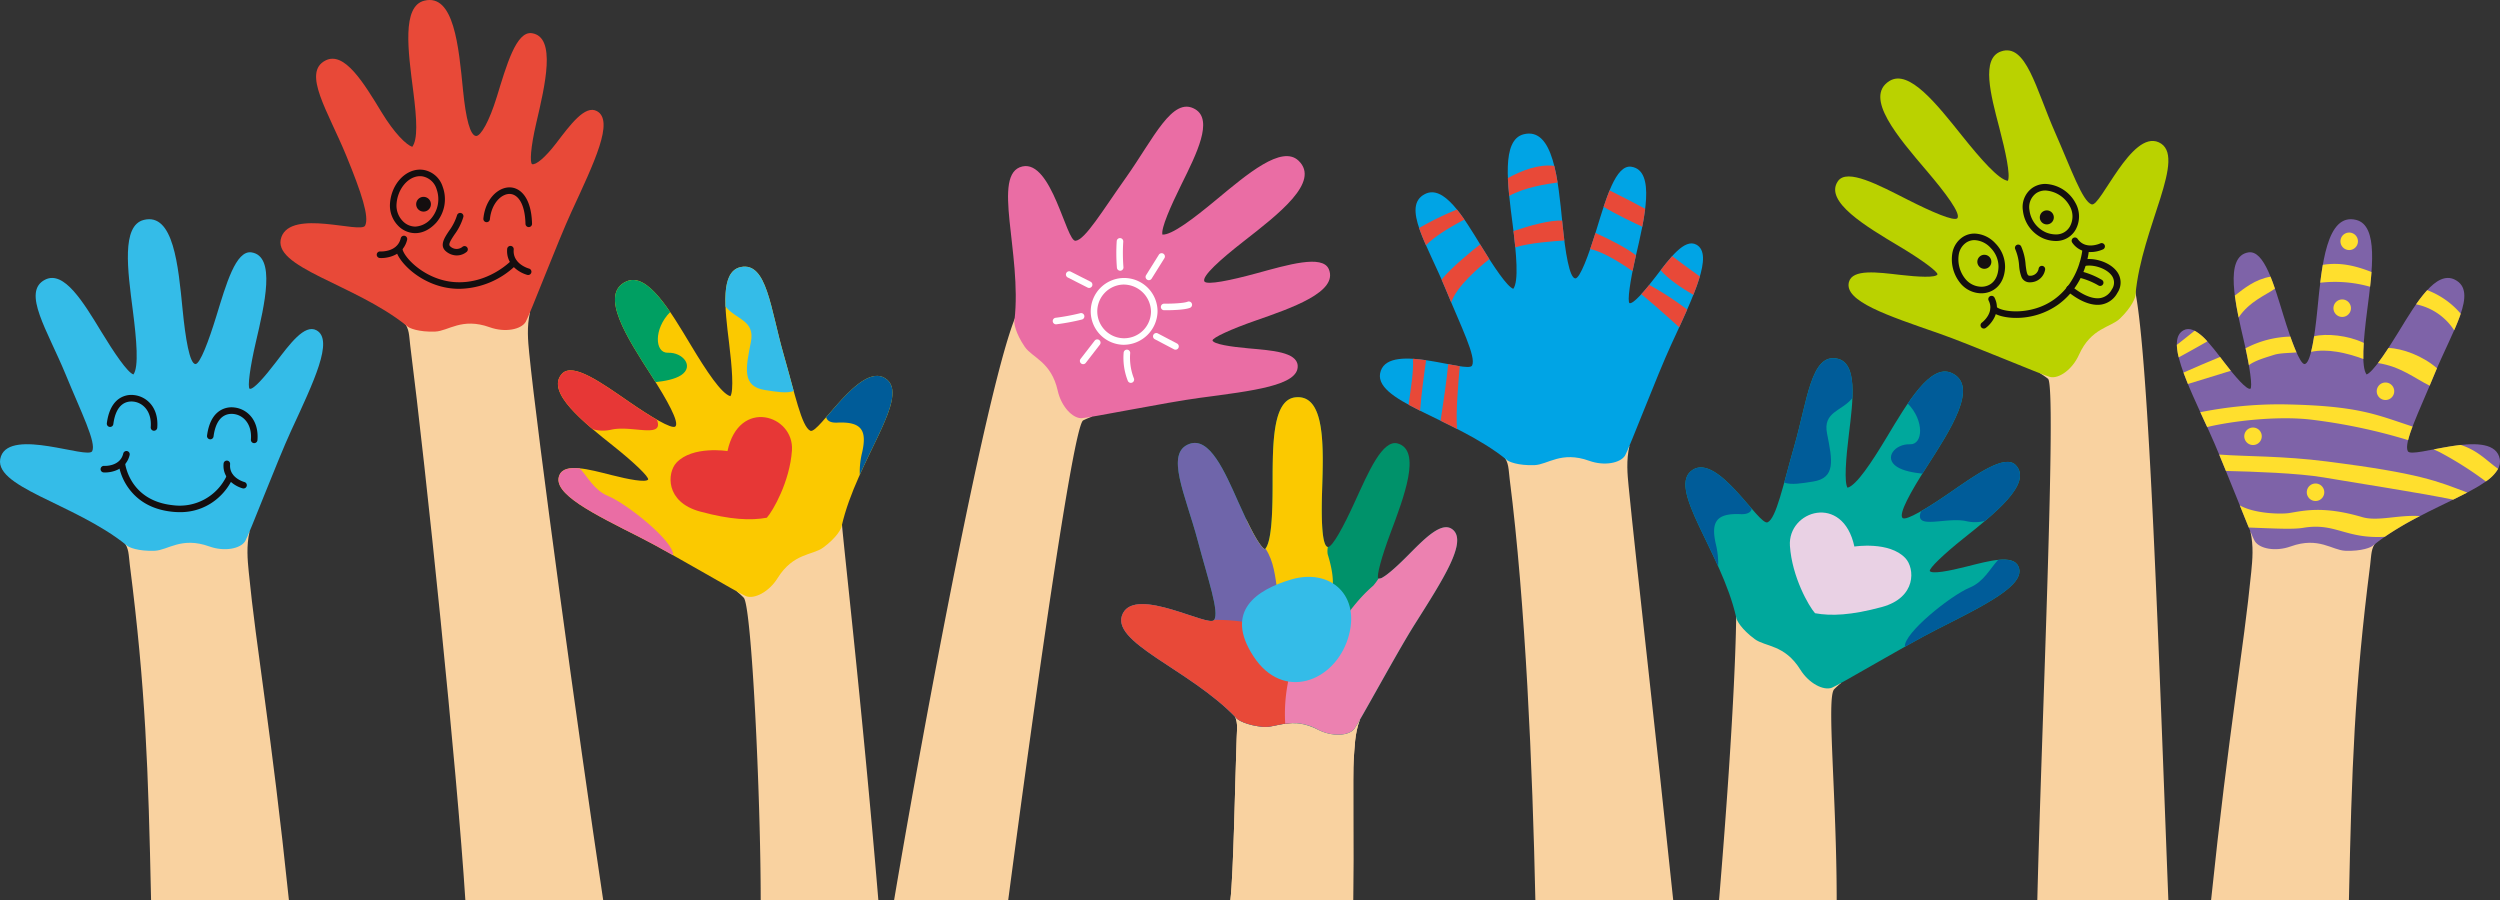 <svg xmlns="http://www.w3.org/2000/svg" width="751.5" height="270.629" viewBox="0 0 751.5 270.629">
  <rect x="0" y="0" width="751.5" height="270.629" fill="#333333" stroke="none"/>
  <g id="overview-fig" transform="translate(-260.253 -606.709)">
    <g id="グループ_72" data-name="グループ 72">
      <g id="グループ_71" data-name="グループ 71">
        <g id="グループ_21" data-name="グループ 21">
          <g id="グループ_18" data-name="グループ 18">
            <g id="グループ_17" data-name="グループ 17">
              <g id="グループ_16" data-name="グループ 16">
                <g id="グループ_15" data-name="グループ 15">
                  <path id="パス_16" data-name="パス 16" d="M305.667,877.338c-.847-39.76-1.663-63.783-6.387-100.811-.394-3.084-.2-4.966-1.917-7.1,10.437-1,32.569-2.85,37.917-2.968-1.009,4.391-.607,8.577-.255,12.158,2.281,23.2,6.761,47.655,12.081,98.723Z" fill="#f9d2a0"/>
                </g>
              </g>
            </g>
            <path id="パス_17" data-name="パス 17" d="M260.542,743.869c3.052-8.511,26.171.974,27.429-1.542,1.294-2.589-3.294-11.632-7.936-22.945-5.468-13.327-13.357-25-6.22-28.606,5.675-2.866,11.486,6.755,16.86,15.59,3.869,6.361,7.891,12.314,9.689,12.908,1.653-2.253.958-10.4-.186-19.272-1.558-12.081-3.445-25.5,3.308-27.188,8.918-2.229,10.352,13.7,11.651,26.875.867,8.786,2.11,16.343,3.868,16.46,1.389,0,3.978-6.912,6.3-14.468,2.9-9.434,5.83-19.872,10.582-19.105,7.354,1.187,3.92,15.62,1.26,27.036-1.718,7.373-2.539,13.489-1.85,13.966,1.123.324,4.52-3.581,7.858-7.947,4.2-5.5,8.663-11.615,12.253-9.631,5.233,2.892-.779,15.318-7.664,30.233-4.05,8.775-12.644,31.293-13.771,33.132-1.4,2.285-6.212,3.25-10.8,1.6-8.426-3.026-12.447,1.161-16.437,1.306-4.925.178-7.884-1.031-8.426-1.662C282.551,757.877,257.266,753.007,260.542,743.869Z" fill="#34bce8"/>
          </g>
          <g id="グループ_20" data-name="グループ 20">
            <g id="グループ_19" data-name="グループ 19">
              <path id="パス_18" data-name="パス 18" d="M314.265,760.66a21.657,21.657,0,0,1-2.231-.118c-5.416-.566-9.664-2.73-12.627-6.431a16.827,16.827,0,0,1-3.505-7.9.985.985,0,1,1,1.953-.265c.157,1.156,1.891,11.325,14.384,12.631a15.585,15.585,0,0,0,16.181-8.9.986.986,0,1,1,1.828.738,17.6,17.6,0,0,1-4.033,5.606A17,17,0,0,1,314.265,760.66Z" fill="#140e0f"/>
            </g>
            <path id="パス_19" data-name="パス 19" d="M336.656,739.916a.711.711,0,0,1-.079,0,.984.984,0,0,1-.9-1.06c.385-4.878-2.444-7.413-5.235-7.705-1.889-.2-5.178.422-6,6.783a.986.986,0,0,1-1.955-.254c.418-3.22,1.486-5.58,3.176-7.014a6.515,6.515,0,0,1,4.988-1.476c3.712.388,7.484,3.627,6.995,9.822A.986.986,0,0,1,336.656,739.916Z" fill="#140e0f"/>
            <path id="パス_20" data-name="パス 20" d="M306.538,736.189q-.039,0-.078,0a.986.986,0,0,1-.9-1.06c.384-4.878-2.444-7.414-5.235-7.7-1.888-.2-5.179.422-6.005,6.783a.986.986,0,0,1-1.955-.254c.418-3.22,1.487-5.58,3.177-7.015a6.508,6.508,0,0,1,4.988-1.475c3.711.388,7.483,3.627,6.995,9.821A.987.987,0,0,1,306.538,736.189Z" fill="#140e0f"/>
            <path id="パス_21" data-name="パス 21" d="M333.46,753.543a1.035,1.035,0,0,1-.256-.033c-2.173-.583-6.17-2.892-5.742-7.454a.985.985,0,1,1,1.962.184c-.38,4.064,4.1,5.314,4.291,5.366a.985.985,0,0,1-.255,1.937Z" fill="#140e0f"/>
            <path id="パス_22" data-name="パス 22" d="M291.847,748.735c-.164,0-.32-.005-.466-.014a.986.986,0,0,1,.126-1.967c.2.012,4.851.242,5.791-3.7a.986.986,0,1,1,1.918.457C298.223,747.677,294.2,748.735,291.847,748.735Z" fill="#140e0f"/>
          </g>
        </g>
        <g id="グループ_28" data-name="グループ 28">
          <g id="グループ_25" data-name="グループ 25">
            <g id="グループ_24" data-name="グループ 24">
              <g id="グループ_23" data-name="グループ 23">
                <g id="グループ_22" data-name="グループ 22">
                  <path id="パス_23" data-name="パス 23" d="M966.337,877.338c.848-39.76,1.663-63.783,6.388-100.811.393-3.084.2-4.966,1.916-7.1-10.437-1-32.569-2.85-37.917-2.968,1.009,4.391.607,8.577.256,12.158-2.282,23.2-6.762,47.655-12.082,98.723Z" fill="#f9d2a0"/>
                </g>
              </g>
            </g>
            <path id="パス_24" data-name="パス 24" d="M1011.463,743.869c-3.052-8.511-26.173.974-27.43-1.542-1.294-2.589,3.294-11.632,7.937-22.945,5.468-13.327,13.357-25,6.219-28.606-5.675-2.866-11.485,6.755-16.859,15.59-3.87,6.361-7.892,12.314-9.689,12.908-1.654-2.253-.959-10.4.185-19.272,1.559-12.081,3.445-25.5-3.308-27.188-8.918-2.229-10.352,13.7-11.651,26.875-.866,8.786-2.11,16.343-3.867,16.46-1.389,0-3.979-6.912-6.3-14.468-2.9-9.434-5.831-19.872-10.583-19.105-7.354,1.187-3.92,15.62-1.259,27.036,1.718,7.373,2.538,13.489,1.849,13.966-1.122.324-4.519-3.581-7.857-7.947-4.205-5.5-8.663-11.615-12.254-9.631-5.233,2.892.778,15.318,7.664,30.233,4.05,8.775,12.644,31.293,13.772,33.132,1.4,2.285,6.211,3.25,10.8,1.6,8.427-3.026,12.447,1.161,16.437,1.306,4.925.178,7.884-1.031,8.426-1.662C989.453,757.877,1014.738,753.007,1011.463,743.869Z" fill="#7e63a8"/>
          </g>
          <g id="グループ_27" data-name="グループ 27">
            <g id="グループ_26" data-name="グループ 26">
              <path id="パス_25" data-name="パス 25" d="M970.674,714.62c-.042-1.409.01-3.044.129-4.835-4.788-2.29-11.174-2.9-14.927-1.994-.279,1.794-.583,3.388-.914,4.691C959.874,711.425,965.647,712.776,970.674,714.62Z" fill="#ffdf2d"/>
              <path id="パス_26" data-name="パス 26" d="M990.606,722.651q.676-1.6,1.364-3.269.408-1,.833-1.98c-4.313-3.767-10.454-5.977-14.581-6.091-1.113,1.7-2.184,3.256-3.152,4.531C981.883,716.878,986.245,720.5,990.606,722.651Z" fill="#ffdf2d"/>
              <path id="パス_27" data-name="パス 27" d="M946.242,728.25a121.848,121.848,0,0,0-24.574,2.37c.667,1.454,1.357,2.944,2.058,4.463,7.41-1.8,21.083-3.427,31.254-2.231a169.363,169.363,0,0,1,29.151,6.159,36.7,36.7,0,0,1,1.336-4.087C974.366,731.321,969.19,728.614,946.242,728.25Z" fill="#ffdf2d"/>
              <path id="パス_28" data-name="パス 28" d="M999.97,740.461c-2.759.3-5.629.851-8.164,1.342.713.309,1.387.606,1.993.924a107.21,107.21,0,0,1,13.7,8.706,11.741,11.741,0,0,0,3.69-3.8C1007.832,745.306,1005.271,742.2,999.97,740.461Z" fill="#ffdf2d"/>
              <path id="パス_29" data-name="パス 29" d="M936.265,716.48c1.994-1.493,5.377-2.39,7.521-3.09,1.786-.583,4.732-.554,6.8-.745-.586-1.322-1.213-2.948-1.85-4.754a30.48,30.48,0,0,0-13.472,3.517C935.661,713.228,936,714.943,936.265,716.48Z" fill="#ffdf2d"/>
              <path id="パス_30" data-name="パス 30" d="M970.314,762.147c-11.668-3.439-17.605-1.909-21.861-1.228-2.48.4-10.439.245-14.918-2.295,1.019,2.534,1.947,4.835,2.7,6.662,7.418.268,13.2.616,16.361.086,9.735-1.629,12.589,3.363,24.508,2.7a96.8,96.8,0,0,1,10.575-6.231C981.153,761.408,975.014,763.533,970.314,762.147Z" fill="#ffdf2d"/>
              <path id="パス_31" data-name="パス 31" d="M927.337,743.35c.653,1.569,1.335,3.23,2.025,4.926,8.05.179,21.922.664,29.364,1.943,8.7,1.5,29.029,4.621,38.941,6.686,1.489-.729,2.915-1.439,4.248-2.14-8.889-3.364-14.039-5.759-42.04-9.321C946.225,743.708,935.921,743.982,927.337,743.35Z" fill="#ffdf2d"/>
              <path id="パス_32" data-name="パス 32" d="M915.177,714.14c2.873-1.573,6.35-3.5,8.606-4.812a14.609,14.609,0,0,0-3.821-3.2c-1.992,1.608-3.883,3.1-5.349,4.239A17.508,17.508,0,0,0,915.177,714.14Z" fill="#ffdf2d"/>
              <path id="パス_33" data-name="パス 33" d="M917.936,722.137c3.1-.948,7.973-2.443,12.9-3.97-.654-.807-1.324-1.662-1.992-2.536-.411-.537-.825-1.081-1.24-1.623-3.508,1.421-7.907,3.335-11,4.7C917,719.8,917.449,720.948,917.936,722.137Z" fill="#ffdf2d"/>
              <path id="パス_34" data-name="パス 34" d="M933.181,702.153c3.236-4.852,8.158-6.7,10.926-8.681-.431-1.259-.873-2.468-1.33-3.593-4.641.79-7.949,3.519-10.736,5.688C932.311,697.677,932.717,699.907,933.181,702.153Z" fill="#ffdf2d"/>
              <path id="パス_35" data-name="パス 35" d="M986.525,698.19A17.811,17.811,0,0,1,997.97,706c.775-1.768,1.457-3.438,1.98-4.988a24.85,24.85,0,0,0-10.072-7.086A40.451,40.451,0,0,0,986.525,698.19Z" fill="#ffdf2d"/>
              <path id="パス_36" data-name="パス 36" d="M957.712,691.7a38.693,38.693,0,0,1,14.993,1.211c.168-1.506.314-2.993.42-4.436-5.022-1.981-9.566-2.964-14.633-2.152C958.19,688.054,957.936,689.864,957.712,691.7Z" fill="#ffdf2d"/>
            </g>
          </g>
          <path id="パス_37" data-name="パス 37" d="M969.051,679.246a2.629,2.629,0,1,1-2.629-2.629A2.629,2.629,0,0,1,969.051,679.246Z" fill="#ffdf2d"/>
          <path id="パス_38" data-name="パス 38" d="M966.948,699.353a2.629,2.629,0,1,1-2.629-2.629A2.629,2.629,0,0,1,966.948,699.353Z" fill="#ffdf2d"/>
          <path id="パス_39" data-name="パス 39" d="M940.139,737.859a2.628,2.628,0,1,1-2.629-2.629A2.629,2.629,0,0,1,940.139,737.859Z" fill="#ffdf2d"/>
          <path id="パス_40" data-name="パス 40" d="M979.958,724.322a2.629,2.629,0,1,1-2.628-2.628A2.629,2.629,0,0,1,979.958,724.322Z" fill="#ffdf2d"/>
          <path id="パス_41" data-name="パス 41" d="M958.932,754.68a2.629,2.629,0,1,1-2.629-2.628A2.629,2.629,0,0,1,958.932,754.68Z" fill="#ffdf2d"/>
        </g>
        <g id="グループ_35" data-name="グループ 35">
          <g id="グループ_32" data-name="グループ 32">
            <g id="グループ_31" data-name="グループ 31">
              <g id="グループ_30" data-name="グループ 30">
                <g id="グループ_29" data-name="グループ 29">
                  <path id="パス_42" data-name="パス 42" d="M721.788,877.338c-.848-39.76-2.993-89.527-7.718-126.555-.393-3.085-.2-4.967-1.917-7.1,10.438-1,32.57-2.85,37.918-2.966-1.009,4.391-.608,8.575-.255,12.157,2.281,23.2,8.091,73.4,13.411,124.467Z" fill="#f9d2a0"/>
                </g>
              </g>
            </g>
            <path id="パス_43" data-name="パス 43" d="M675.333,718.125c3.052-8.511,26.171.973,27.429-1.542,1.295-2.589-3.294-11.632-7.936-22.945-5.468-13.327-13.357-25-6.22-28.607,5.675-2.866,11.486,6.756,16.86,15.591,3.869,6.361,7.891,12.314,9.689,12.908,1.653-2.253.958-10.4-.186-19.273-1.558-12.08-3.445-25.5,3.308-27.188,8.918-2.229,10.352,13.7,11.651,26.876.867,8.786,2.111,16.343,3.868,16.46,1.389,0,3.978-6.912,6.3-14.468,2.9-9.435,5.831-19.872,10.581-19.105,7.355,1.187,3.92,15.619,1.261,27.036-1.718,7.373-2.538,13.488-1.85,13.966,1.123.324,4.52-3.581,7.858-7.947,4.2-5.5,8.663-11.616,12.253-9.631,5.233,2.892-.779,15.318-7.664,30.233-4.05,8.774-12.644,31.292-13.772,33.132-1.4,2.286-6.211,3.25-10.8,1.6-8.426-3.026-12.447,1.162-16.437,1.306-4.925.178-7.884-1.031-8.426-1.662C697.342,732.133,672.057,727.263,675.333,718.125Z" fill="#00a4e5"/>
          </g>
          <g id="グループ_34" data-name="グループ 34">
            <g id="グループ_33" data-name="グループ 33">
              <path id="パス_44" data-name="パス 44" d="M687.139,730.177c.28-4.466,1.3-11.782,1.8-15.189-1.33-.195-2.66-.35-3.943-.429.227,4.094-.674,8.832-1.317,13.819C684.766,728.971,685.924,729.569,687.139,730.177Z" fill="#e84938"/>
              <path id="パス_45" data-name="パス 45" d="M699.057,716.8c-1.02-.156-2.2-.378-3.477-.624-.366,4.216-1.585,12.446-2.285,17.013,1.62.789,3.281,1.605,4.953,2.46C697.814,730.588,698.65,721.418,699.057,716.8Z" fill="#e84938"/>
              <path id="パス_46" data-name="パス 46" d="M742.3,668.883c3.72,2.265,9.27,4.89,11.624,5.977.357-1.842.663-3.657.873-5.385-2.775-1.5-6.557-3.456-10.7-5.529C743.471,665.461,742.878,667.135,742.3,668.883Z" fill="#e84938"/>
              <path id="パス_47" data-name="パス 47" d="M713.925,665.616c4.324-2.547,11.527-3.665,14.546-4.039-.283-1.75-.61-3.431-1-4.993-4.543-.61-9.556,1.257-13.945,3.648C713.594,661.953,713.738,663.763,713.925,665.616Z" fill="#e84938"/>
              <path id="パス_48" data-name="パス 48" d="M688.912,680.456c3.019-3.169,9.02-6.431,11.551-7.731-.743-1.076-1.491-2.095-2.242-3.025a89.434,89.434,0,0,0-11.381,5.554C687.382,676.867,688.1,678.61,688.912,680.456Z" fill="#e84938"/>
              <path id="パス_49" data-name="パス 49" d="M705.466,680.622l-.277-.456c-2.144,1.68-8.67,6.911-11.591,10.585.417.952.829,1.915,1.228,2.887.56,1.366,1.12,2.7,1.669,3.991,1.564-4.89,8.63-10.812,11.453-13.028C707.129,683.325,706.294,681.983,705.466,680.622Z" fill="#e84938"/>
              <path id="パス_50" data-name="パス 50" d="M767.421,699.776a91.634,91.634,0,0,0-11.406-7.427c-.834,1.031-1.643,1.984-2.388,2.8,3.246,2.615,8.035,6.889,11.4,9.94C765.87,703.256,766.674,701.481,767.421,699.776Z" fill="#e84938"/>
              <path id="パス_51" data-name="パス 51" d="M762.911,683.694c-1.148,1.264-2.311,2.733-3.464,4.232,2.154,2.6,6.267,5.345,9.831,7.431.794-1.993,1.461-3.849,1.955-5.535C768.386,687.785,764.9,685.256,762.911,683.694Z" fill="#e84938"/>
              <path id="パス_52" data-name="パス 52" d="M751.94,683.868c.03-.131.061-.262.091-.394-2.676-2.124-7.593-4.662-12.179-6.742-.526,1.685-1.063,3.326-1.593,4.853,4.115.751,10.5,5.054,12.74,6.638C751.271,686.85,751.586,685.386,751.94,683.868Z" fill="#e84938"/>
              <path id="パス_53" data-name="パス 53" d="M729.928,673.945q-.045-.457-.09-.919c-3.609-.2-9.561,1.437-14.63,3.129.207,1.69.391,3.338.54,4.909,4.221-1.349,11.775-1.891,14.745-2.058C730.289,677.4,730.1,675.7,729.928,673.945Z" fill="#e84938"/>
            </g>
          </g>
        </g>
        <g id="グループ_39" data-name="グループ 39">
          <g id="グループ_38" data-name="グループ 38">
            <g id="グループ_37" data-name="グループ 37">
              <g id="グループ_36" data-name="グループ 36">
                <path id="パス_54" data-name="パス 54" d="M524.29,877.338c-4.985-59.819-11.031-111.323-11.007-114.066-8.807,5.691-27.31,17.975-31.576,21.2a24.2,24.2,0,0,1,2.113,1.911c2.372,2.406,5.1,59.617,5.1,90.953Z" fill="#f9d2a0"/>
              </g>
            </g>
          </g>
          <path id="パス_55" data-name="パス 55" d="M526.3,720.383c-7.674-4.78-19.919,17-22.466,15.811-2.622-1.227-4.635-11.165-8.014-22.918-3.982-13.844-5.04-27.894-12.873-26.292-6.229,1.274-4.816,12.424-3.548,22.688.913,7.389,1.453,14.553.412,16.134-2.7-.74-7.206-7.562-11.813-15.228-6.274-10.441-13.122-22.134-19.465-19.269-8.377,3.786.385,17.171,7.54,28.306,4.772,7.428,8.486,14.126,7.181,15.308-1.09.862-7.409-2.952-13.92-7.436-8.13-5.6-16.9-11.965-20.153-8.415-5.031,5.494,6.618,14.68,15.788,21.983,5.922,4.716,10.36,9,10.116,9.8-.679.949-5.766,0-11.092-1.357-6.711-1.7-14-3.733-15.586.051-2.309,5.515,10.116,11.529,24.77,18.952,8.621,4.369,29.333,16.694,31.359,17.437,2.516.923,6.888-1.3,9.463-5.444,4.73-7.6,10.481-6.813,13.7-9.176,3.973-2.917,5.543-5.7,5.576-6.531C517.732,745.025,534.539,725.517,526.3,720.383Z" fill="#fbc900"/>
          <path id="パス_56" data-name="パス 56" d="M478.937,742.3c3.45-16.125,20.1-10.842,19.375-.2-.635,9.365-5.691,18.153-7.549,20.236-4.815.883-10.881.632-20.063-1.856-10.54-2.858-9.936-11.659-7.111-14.686C468.425,740.619,478.937,742.3,478.937,742.3Z" fill="#e73736"/>
          <path id="パス_57" data-name="パス 57" d="M526.3,720.383c-5.286-3.293-12.741,6.019-17.7,11.743.288,1.068,1.305,1.719,3.352,1.622,7.476-.356,8.9,2.491,7.476,8.9a24.423,24.423,0,0,0-.725,6.8C524.862,735.725,532.363,724.162,526.3,720.383Z" fill="#005c99"/>
          <path id="パス_58" data-name="パス 58" d="M498.84,724.257c-.9-3.28-1.885-7.027-3.021-10.981-3.982-13.844-5.04-27.894-12.873-26.292-4.008.82-4.852,5.728-4.607,11.858,3.237,4.024,8.946,4.087,7.624,10.7-1.6,8.01-2.67,13.35,4.272,14.418C493.6,724.476,496.631,725.035,498.84,724.257Z" fill="#34bce8"/>
          <path id="パス_59" data-name="パス 59" d="M456.072,719.615q.636.99,1.243,1.959c2.795-.288,5.821-.876,7.645-2.066,4.093-2.67.534-6.942-3.916-6.764-3.951.158-4.393-7.118.663-12.241-4.4-6.448-8.9-11.124-13.175-9.194C440.155,695.095,448.917,708.48,456.072,719.615Z" fill="#009f62"/>
          <path id="パス_60" data-name="パス 60" d="M438.431,735.743a11.363,11.363,0,0,0,5.525.14c6.052-1.424,15.664,2.67,13.884-2.669-.038-.114-.089-.236-.145-.361-2.422-1.389-5.371-3.306-8.362-5.366-8.13-5.6-16.9-11.965-20.153-8.415C425.315,723.292,431.294,729.692,438.431,735.743Z" fill="#e73736"/>
          <path id="パス_61" data-name="パス 61" d="M443.066,755.818c-4.243-1.746-6.124-5.766-8.525-8.321-2.986-.3-5.319.108-6.135,2.057-2.309,5.515,10.116,11.529,24.77,18.952,2.413,1.223,5.773,3.069,9.4,5.11C463,769.553,448.737,758.154,443.066,755.818Z" fill="#ea6da4"/>
        </g>
        <g id="グループ_43" data-name="グループ 43">
          <g id="グループ_42" data-name="グループ 42">
            <g id="グループ_41" data-name="グループ 41">
              <g id="グループ_40" data-name="グループ 40">
                <path id="パス_62" data-name="パス 62" d="M776.994,877.338c4.984-59.819,5.18-83.806,5.155-86.549,8.807,5.691,27.31,17.976,31.576,21.2a24.362,24.362,0,0,0-2.113,1.911c-2.372,2.407.749,32.1.749,63.436Z" fill="#f9d2a0"/>
              </g>
            </g>
          </g>
          <path id="パス_63" data-name="パス 63" d="M769.133,747.9c7.674-4.781,19.919,17,22.467,15.81,2.621-1.226,4.634-11.165,8.014-22.917,3.981-13.844,5.039-27.9,12.872-26.293,6.23,1.274,4.816,12.425,3.548,22.688-.913,7.389-1.453,14.553-.412,16.134,2.7-.74,7.206-7.561,11.814-15.228,6.274-10.44,13.121-22.134,19.464-19.268,8.377,3.786-.385,17.171-7.54,28.3-4.772,7.428-8.486,14.126-7.18,15.308,1.089.863,7.409-2.952,13.919-7.435,8.13-5.6,16.9-11.965,20.153-8.416,5.031,5.494-6.618,14.681-15.787,21.983-5.923,4.716-10.361,9-10.117,9.8.679.951,5.766,0,11.092-1.357,6.711-1.7,14-3.733,15.586.051,2.309,5.515-10.116,11.529-24.77,18.954-8.621,4.367-29.333,16.692-31.359,17.436-2.516.923-6.888-1.306-9.463-5.445-4.73-7.6-10.481-6.813-13.7-9.176-3.974-2.916-5.544-5.7-5.577-6.531C777.7,772.543,760.893,753.035,769.133,747.9Z" fill="#00a89c"/>
          <path id="パス_64" data-name="パス 64" d="M817.678,771c-3.45-16.124-20.1-10.841-19.375-.194.635,9.365,5.691,18.153,7.549,20.236,4.815.883,10.881.632,20.063-1.857,10.54-2.857,9.937-11.658,7.11-14.684C828.19,769.32,817.678,771,817.678,771Z" fill="#e9d1e4"/>
          <path id="パス_65" data-name="パス 65" d="M769.133,747.9c5.286-3.293,12.741,6.018,17.7,11.742-.287,1.069-1.3,1.719-3.352,1.622-7.476-.356-8.9,2.492-7.476,8.9a24.42,24.42,0,0,1,.726,6.8C770.57,763.242,763.069,751.679,769.133,747.9Z" fill="#005c99"/>
          <path id="パス_66" data-name="パス 66" d="M796.592,751.775c.9-3.281,1.885-7.028,3.022-10.981,3.981-13.844,5.039-27.9,12.872-26.293,4.008.82,4.852,5.729,4.606,11.859-3.236,4.023-8.945,4.087-7.623,10.7,1.6,8.009,2.67,13.35-4.272,14.417C801.832,751.993,798.8,752.552,796.592,751.775Z" fill="#005c99"/>
          <path id="パス_67" data-name="パス 67" d="M839.36,747.132q-.636.99-1.243,1.959c-2.794-.287-5.82-.875-7.645-2.065-4.093-2.67-.534-6.942,3.917-6.764,3.95.158,4.393-7.119-.664-12.241,4.4-6.449,8.9-11.124,13.175-9.194C855.277,722.613,846.515,736,839.36,747.132Z" fill="#005c99"/>
          <path id="パス_68" data-name="パス 68" d="M857,763.26a11.376,11.376,0,0,1-5.525.141c-6.052-1.424-15.664,2.67-13.884-2.67.038-.114.089-.236.145-.361,2.422-1.388,5.371-3.306,8.362-5.365,8.13-5.6,16.9-11.965,20.153-8.416C870.117,750.81,864.138,757.21,857,763.26Z" fill="#005c99"/>
          <path id="パス_69" data-name="パス 69" d="M852.365,783.336c4.244-1.747,6.125-5.767,8.527-8.322,2.985-.3,5.318.108,6.134,2.057,2.309,5.515-10.116,11.529-24.77,18.954-2.413,1.221-5.772,3.067-9.4,5.108C832.429,797.071,846.7,785.672,852.365,783.336Z" fill="#005c99"/>
        </g>
        <g id="グループ_49" data-name="グループ 49">
          <g id="グループ_47" data-name="グループ 47">
            <g id="グループ_46" data-name="グループ 46">
              <g id="グループ_45" data-name="グループ 45">
                <g id="グループ_44" data-name="グループ 44">
                  <path id="パス_70" data-name="パス 70" d="M529.01,877.338C538.472,821.353,557.4,720.6,565.7,701.522c6.431,8.282,19.833,25.992,22.792,30.448a24.179,24.179,0,0,0-2.626,1.105c-3.034,1.487-15.063,87.49-22.554,144.263Z" fill="#f9d2a0"/>
                </g>
              </g>
            </g>
            <path id="パス_71" data-name="パス 71" d="M567.591,656.742c8.823-1.975,13.179,22.632,15.977,22.349,2.88-.292,8.065-9.006,15.139-18.981,8.334-11.75,13.977-24.66,20.841-20.559,5.458,3.262.438,13.318-4.152,22.585-3.3,6.672-6.182,13.255-5.722,15.091,2.788.192,9.3-4.754,16.183-10.467,9.373-7.779,19.7-16.552,24.74-11.75,6.655,6.342-6.039,16.078-16.472,24.221-6.96,5.433-12.679,10.527-11.838,12.074.743,1.174,7.969-.337,15.6-2.416,9.523-2.6,19.908-5.7,21.8-1.281,2.932,6.848-11.1,11.668-22.167,15.529-7.149,2.493-12.754,5.071-12.789,5.909.327,1.121,5.443,1.9,10.918,2.387,6.9.61,14.448,1.1,14.692,5.2.356,5.968-13.358,7.537-29.643,9.7-9.58,1.272-33.2,6.058-35.36,6.09-2.679.039-6.068-3.509-7.131-8.267-1.951-8.738-7.64-9.894-9.9-13.188-2.786-4.066-3.347-7.213-3.1-8.008C567.531,682.83,558.118,658.863,567.591,656.742Z" fill="#ea6da4"/>
          </g>
          <g id="グループ_48" data-name="グループ 48">
            <path id="パス_72" data-name="パス 72" d="M597.82,710.351a10.043,10.043,0,1,1,10.392-10.036A10.23,10.23,0,0,1,597.82,710.351Zm0-18.1a8.073,8.073,0,1,0,8.421,8.065A8.258,8.258,0,0,0,597.82,692.25Z" fill="#fff"/>
            <path id="パス_73" data-name="パス 73" d="M596.977,688.09a.986.986,0,0,1-.977-.867,55.367,55.367,0,0,1-.064-8.018.985.985,0,0,1,1.967.123,54.888,54.888,0,0,0,.053,7.657.984.984,0,0,1-.859,1.1A.966.966,0,0,1,596.977,688.09Z" fill="#fff"/>
            <path id="パス_74" data-name="パス 74" d="M600.186,721.8a.985.985,0,0,1-.9-.581,18.825,18.825,0,0,1-1.26-8.549.986.986,0,0,1,1.961.2h0a17.066,17.066,0,0,0,1.1,7.539.986.986,0,0,1-.9,1.39Z" fill="#fff"/>
            <path id="パス_75" data-name="パス 75" d="M577.685,704.2a.986.986,0,0,1-.127-1.963,65.152,65.152,0,0,0,7.36-1.366.986.986,0,1,1,.58,1.884,65.06,65.06,0,0,1-7.684,1.436A.936.936,0,0,1,577.685,704.2Z" fill="#fff"/>
            <path id="パス_76" data-name="パス 76" d="M610.668,699.964c-.249,0-.427,0-.511,0a.986.986,0,0,1,.012-1.971h.012c2.095.025,5.87-.111,7.058-.586a.985.985,0,1,1,.732,1.83C616.3,699.9,612.18,699.964,610.668,699.964Z" fill="#fff"/>
            <path id="パス_77" data-name="パス 77" d="M605.6,690.931a.986.986,0,0,1-.835-1.508l3.837-6.142a.985.985,0,1,1,1.671,1.044l-3.836,6.142A.984.984,0,0,1,605.6,690.931Z" fill="#fff"/>
            <path id="パス_78" data-name="パス 78" d="M585.851,716.179a.985.985,0,0,1-.779-1.589l4.227-5.462a.986.986,0,1,1,1.559,1.207l-4.227,5.462A.984.984,0,0,1,585.851,716.179Z" fill="#fff"/>
            <path id="パス_79" data-name="パス 79" d="M587.643,693.265a.98.98,0,0,1-.446-.108l-5.966-3.032a.986.986,0,1,1,.894-1.757l5.965,3.032a.986.986,0,0,1-.447,1.865Z" fill="#fff"/>
            <path id="パス_80" data-name="パス 80" d="M613.612,711.825a.986.986,0,0,1-.458-.114l-5.777-3.035a.985.985,0,1,1,.916-1.745l5.778,3.035a.986.986,0,0,1-.459,1.859Z" fill="#fff"/>
          </g>
        </g>
        <g id="グループ_56" data-name="グループ 56">
          <g id="グループ_53" data-name="グループ 53">
            <g id="グループ_52" data-name="グループ 52">
              <g id="グループ_51" data-name="グループ 51">
                <g id="グループ_50" data-name="グループ 50">
                  <path id="パス_81" data-name="パス 81" d="M912.064,877.338c-2.788-71.754-5.78-163.252-10.069-183.616-7.967,6.817-24.662,21.465-28.458,25.232a24.191,24.191,0,0,1,2.35,1.612c2.672,2.068-1.972,105.343-3.217,156.772Z" fill="#f9d2a0"/>
                </g>
              </g>
            </g>
            <path id="パス_82" data-name="パス 82" d="M909.163,649.479c-8.244-3.712-17.468,19.513-20.152,18.672-2.762-.866-6.085-10.446-11.005-21.641-5.8-13.188-8.723-26.971-16.272-24.336-6,2.095-3.112,12.957-.483,22.958,1.892,7.2,3.385,14.229,2.564,15.935-2.769-.374-8.152-6.531-13.742-13.513-7.613-9.508-15.962-20.182-21.866-16.493-7.795,4.871,2.677,16.965,11.255,27.043,5.723,6.723,10.3,12.865,9.164,14.211-.965,1-7.738-1.935-14.789-5.508-8.8-4.461-18.351-9.6-21.1-5.647-4.252,6.117,8.52,13.665,18.584,19.676,6.5,3.882,11.471,7.537,11.337,8.364-.547,1.033-5.716.767-11.175.139-6.878-.792-14.375-1.829-15.439,2.134-1.551,5.774,11.566,10.073,27.081,15.471,9.128,3.177,31.3,12.623,33.408,13.089,2.617.578,6.652-2.214,8.651-6.661,3.671-8.166,9.476-8.152,12.35-10.924,3.547-3.421,4.732-6.391,4.654-7.218C903.967,675.045,918.015,653.465,909.163,649.479Z" fill="#bad200"/>
          </g>
          <g id="グループ_55" data-name="グループ 55">
            <g id="グループ_54" data-name="グループ 54">
              <path id="パス_83" data-name="パス 83" d="M866.315,702.27c-3.346,0-6.087-.793-7.287-1.872a.986.986,0,1,1,1.318-1.466c1.885,1.694,10.63,2.633,17.377-2.215,7.893-5.673,8.516-15.15,8.521-15.245a.986.986,0,0,1,1.969.107c-.023.426-.661,10.5-9.34,16.738A21.746,21.746,0,0,1,866.315,702.27Z" fill="#140e0f"/>
              <path id="パス_84" data-name="パス 84" d="M890.791,698.342c-3.768,0-7.5-2.768-9.037-4.056a.986.986,0,1,1,1.268-1.509c1.16.974,5.214,4.107,8.644,3.522a4.819,4.819,0,0,0,3.382-2.556,3.56,3.56,0,0,0-.088-4.3c-1.782-2.3-5.962-3.368-8.234-2.714a.986.986,0,0,1-.546-1.9c2.976-.856,8.029.417,10.339,3.4a5.5,5.5,0,0,1,.225,6.513A6.757,6.757,0,0,1,892,698.242,7.211,7.211,0,0,1,890.791,698.342Z" fill="#140e0f"/>
              <path id="パス_85" data-name="パス 85" d="M891.564,692.663a.981.981,0,0,1-.537-.16,21.992,21.992,0,0,0-5.9-2.366.986.986,0,0,1,.445-1.921,23.741,23.741,0,0,1,6.535,2.635.986.986,0,0,1-.539,1.812Z" fill="#140e0f"/>
              <path id="パス_86" data-name="パス 86" d="M870.383,691.576a2.6,2.6,0,0,1-2.519-1.73,12.361,12.361,0,0,1-.669-3.311,14.934,14.934,0,0,0-1.144-4.879.985.985,0,1,1,1.762-.883,16.417,16.417,0,0,1,1.34,5.531c.325,2.768.561,3.353,1.342,3.3a2.566,2.566,0,0,0,2.566-2.094.986.986,0,1,1,1.954.259,4.56,4.56,0,0,1-4.376,3.8C870.556,691.573,870.47,691.576,870.383,691.576Z" fill="#140e0f"/>
            </g>
            <path id="パス_87" data-name="パス 87" d="M855.867,694.874h0a8.233,8.233,0,0,1-6.506-3.265,11.353,11.353,0,0,1-2.255-8.676,7.3,7.3,0,0,1,3.177-4.99,6.456,6.456,0,0,1,3.511-1.024,8.913,8.913,0,0,1,6.24,2.91,10.028,10.028,0,0,1,2.942,7.2C862.792,692.448,859.273,694.874,855.867,694.874Zm-2.074-15.983a4.5,4.5,0,0,0-2.453.716,5.353,5.353,0,0,0-2.294,3.675,9.349,9.349,0,0,0,1.884,7.135,6.337,6.337,0,0,0,4.936,2.486h0c2.387,0,4.99-1.561,5.138-5.941a8.056,8.056,0,0,0-2.389-5.763A6.949,6.949,0,0,0,853.793,678.891Z" fill="#140e0f"/>
            <path id="パス_88" data-name="パス 88" d="M878.205,679.152a10.1,10.1,0,0,1-3.614-.726,10.336,10.336,0,0,1-6.242-8.334,7.04,7.04,0,0,1,2.826-6.9,6.928,6.928,0,0,1,3.96-1.194,10.805,10.805,0,0,1,8.983,5.675,8.235,8.235,0,0,1,.058,8.091A6.718,6.718,0,0,1,878.205,679.152Zm-3.07-15.18a4.905,4.905,0,0,0-2.84.845,5.16,5.16,0,0,0-1.988,5.042,8.429,8.429,0,0,0,4.991,6.727,8.145,8.145,0,0,0,2.907.594,4.733,4.733,0,0,0,4.265-2.4,6.231,6.231,0,0,0-.061-6.122A8.94,8.94,0,0,0,875.135,663.972Z" fill="#140e0f"/>
            <path id="パス_89" data-name="パス 89" d="M873.642,673.006a2.107,2.107,0,1,0,.935-2.829A2.107,2.107,0,0,0,873.642,673.006Z" fill="#140e0f"/>
            <path id="パス_90" data-name="パス 90" d="M858.355,684.041a2.107,2.107,0,1,1-2.97-.242A2.109,2.109,0,0,1,858.355,684.041Z" fill="#140e0f"/>
            <path id="パス_91" data-name="パス 91" d="M888.708,682.471a6.457,6.457,0,0,1-5.52-2.8.986.986,0,1,1,1.615-1.13c2.349,3.356,6.633,1.409,6.815,1.325a.986.986,0,0,1,.84,1.783A9.125,9.125,0,0,1,888.708,682.471Z" fill="#140e0f"/>
            <path id="パス_92" data-name="パス 92" d="M856.591,705.47a.986.986,0,0,1-.591-1.776c.168-.126,3.892-2.987,2.038-6.636a.986.986,0,0,1,1.758-.893c2.091,4.116-.8,7.759-2.618,9.111A.984.984,0,0,1,856.591,705.47Z" fill="#140e0f"/>
          </g>
        </g>
        <g id="グループ_63" data-name="グループ 63">
          <g id="グループ_60" data-name="グループ 60">
            <g id="グループ_59" data-name="グループ 59">
              <g id="グループ_58" data-name="グループ 58">
                <g id="グループ_57" data-name="グループ 57">
                  <path id="パス_93" data-name="パス 93" d="M400.143,877.338c-2.5-39.4-11.842-129.677-16.566-166.706-.394-3.084-.2-4.966-1.917-7.1,10.437-1,32.57-2.85,37.917-2.967-1.009,4.391-.607,8.576-.255,12.157,2.282,23.2,14.593,113.637,22.261,164.618Z" fill="#f9d2a0"/>
                </g>
              </g>
            </g>
            <path id="パス_94" data-name="パス 94" d="M344.839,677.974c3.052-8.51,23.911-.927,25.169-3.443,1.294-2.589-1.034-9.731-5.676-21.044-5.468-13.326-13.357-25-6.22-28.606,5.676-2.866,11.486,6.755,16.86,15.591,3.869,6.36,7.413,9.783,9.21,10.377,1.654-2.253,1.438-7.871.293-16.742-1.558-12.08-3.444-25.5,3.309-27.188,8.918-2.229,10.352,13.7,11.651,26.875.866,8.787,2.182,13.68,3.94,13.8,1.389,0,3.906-4.249,6.229-11.8,2.9-9.434,5.831-19.871,10.582-19.1,7.354,1.187,3.92,15.62,1.26,27.037-1.718,7.373-1.945,11.847-1.256,12.325,1.122.323,3.926-1.94,7.264-6.306,4.2-5.5,8.663-11.616,12.254-9.631,5.232,2.891-.779,15.317-7.664,30.232-4.051,8.775-12.645,31.293-13.772,33.133-1.4,2.285-6.212,3.25-10.8,1.6-8.426-3.026-12.446,1.161-16.437,1.3-4.925.178-7.884-1.031-8.426-1.661C366.848,691.982,341.564,687.113,344.839,677.974Z" fill="#e84938"/>
          </g>
          <g id="グループ_62" data-name="グループ 62">
            <g id="グループ_61" data-name="グループ 61">
              <path id="パス_95" data-name="パス 95" d="M398.362,693.529c-.6,0-1.216-.024-1.843-.075-9.678-.785-16.787-8.187-17.276-11.8a.985.985,0,1,1,1.953-.265c.36,2.653,6.75,9.388,15.482,10.1,10.245.829,17.179-6.36,17.248-6.433a.985.985,0,1,1,1.431,1.355A25,25,0,0,1,398.362,693.529Z" fill="#140e0f"/>
              <path id="パス_96" data-name="パス 96" d="M397.545,683.495a5.034,5.034,0,0,1-3.005-1.047c-2.367-1.73-.75-4.162.677-6.309a15.684,15.684,0,0,0,2.411-4.7.986.986,0,0,1,1.915.468,17.2,17.2,0,0,1-2.685,5.329c-1.644,2.474-1.85,3.118-1.155,3.626a2.762,2.762,0,0,0,3.552.058.986.986,0,0,1,1.316,1.468A4.675,4.675,0,0,1,397.545,683.495Z" fill="#140e0f"/>
            </g>
            <path id="パス_97" data-name="パス 97" d="M385.07,676.795h0a7.225,7.225,0,0,1-5.257-2.354,8.653,8.653,0,0,1-2.336-6.4c.312-5.7,4.366-10.344,9.037-10.344a6.967,6.967,0,0,1,.946.065,7.353,7.353,0,0,1,5.874,5.111,10.817,10.817,0,0,1-1.915,10.727C389.019,676.241,386.642,676.795,385.07,676.795Zm1.444-17.126c-3.58,0-6.817,3.884-7.069,8.481a6.669,6.669,0,0,0,1.8,4.935,5.272,5.272,0,0,0,3.825,1.739,6.762,6.762,0,0,0,4.89-2.549,8.917,8.917,0,0,0,1.52-8.73,5.475,5.475,0,0,0-4.291-3.829A4.917,4.917,0,0,0,386.514,659.669Z" fill="#140e0f"/>
            <path id="パス_98" data-name="パス 98" d="M419.2,674.976a.986.986,0,0,1-.985-.96c-.164-6.52-2.527-8.928-4.683-9.007-2.52-.091-5.538,2.788-6.014,7.6a.985.985,0,1,1-1.961-.193c.6-6.034,4.552-9.507,8.047-9.38,3.052.112,6.383,3.041,6.582,10.927a.985.985,0,0,1-.96,1.01Z" fill="#140e0f"/>
            <path id="パス_99" data-name="パス 99" d="M389.787,668.1a2.216,2.216,0,1,1-2.216-2.216A2.216,2.216,0,0,1,389.787,668.1Z" fill="#140e0f"/>
            <path id="パス_100" data-name="パス 100" d="M419.017,689.378a.977.977,0,0,1-.255-.034c-2.289-.614-6.5-3.043-6.047-7.842a.986.986,0,0,1,1.963.184c-.406,4.333,4.392,5.7,4.6,5.755a.986.986,0,0,1-.258,1.937Z" fill="#140e0f"/>
            <path id="パス_101" data-name="パス 101" d="M374.883,684.279c-.173,0-.337-.006-.491-.016a.986.986,0,0,1,.127-1.967c.214.014,5.194.261,6.2-3.971a.985.985,0,1,1,1.917.457C381.6,683.166,377.361,684.279,374.883,684.279Z" fill="#140e0f"/>
          </g>
        </g>
        <g id="グループ_70" data-name="グループ 70">
          <g id="グループ_66" data-name="グループ 66">
            <g id="グループ_65" data-name="グループ 65">
              <g id="グループ_64" data-name="グループ 64">
                <path id="パス_102" data-name="パス 102" d="M630.1,877.338c.956-8.049,1.433-36.216,1.9-48.884.115-3.108.448-4.951-.982-7.292,10.48.358,32.665,1.391,37.983,1.968-1.569,4.223-1.538,8.435-1.827,12.021-.283,3.5.035,27.932-.164,42.187Z" fill="#f9d2a0"/>
              </g>
            </g>
          </g>
          <g id="グループ_69" data-name="グループ 69">
            <g id="グループ_68" data-name="グループ 68">
              <g id="グループ_67" data-name="グループ 67">
                <path id="パス_103" data-name="パス 103" d="M630.1,877.338c.956-8.049,1.433-36.216,1.9-48.884.115-3.108.448-4.951-.982-7.292,10.48.358,32.665,1.391,37.983,1.968-1.569,4.223-1.538,8.435-1.827,12.021-.283,3.5.035,27.932-.164,42.187Z" fill="#f9d2a0"/>
              </g>
            </g>
          </g>
          <path id="パス_104" data-name="パス 104" d="M597.815,791.055c4.128-8.044,25.825,4.354,27.4,2.022,1.618-2.4-1.761-11.961-4.9-23.78-3.7-13.922-10.008-26.52-2.464-29.17,6-2.107,10.514,8.185,14.7,17.642,3.013,6.808,6.231,13.232,7.937,14.054,1.931-2.02,2.3-10.19,2.31-19.135.019-12.18-.114-25.731,6.8-26.531,9.132-1.055,8.491,14.929,8.073,28.158-.278,8.825-.023,16.479,1.7,16.823,1.378.179,4.84-6.34,8.123-13.531,4.1-8.979,8.354-18.949,12.966-17.574,7.139,2.129,1.864,15.995-2.251,26.971-2.658,7.089-4.263,13.047-3.642,13.61,1.071.466,4.945-2.966,8.82-6.863,4.881-4.909,10.094-10.4,13.4-7.964,4.815,3.545-2.755,15.089-11.513,28.987-5.153,8.176-16.59,29.392-17.946,31.07-1.685,2.084-6.58,2.418-10.916.19-7.964-4.091-12.492-.459-16.467-.834-4.907-.46-7.685-2.042-8.141-2.738C617.825,807.794,593.383,799.692,597.815,791.055Z" fill="#00926a"/>
          <path id="パス_105" data-name="パス 105" d="M659.348,773.276a6.472,6.472,0,0,1,.055-2.139c-.01,0-.02,0-.029,0-1.727-.344-1.982-8-1.7-16.823.418-13.229,1.059-29.213-8.073-28.158-6.915.8-6.782,14.351-6.8,26.531-.013,8.945-.379,17.115-2.31,19.135-1.273-.614-3.389-4.349-5.634-9.036l.446,20.345s10.344,14.773,16.061,13c.457-3.207,2.506-2.372,5.573-5.191C661.665,786.586,661.789,781.172,659.348,773.276Z" fill="#fbc900"/>
          <path id="パス_106" data-name="パス 106" d="M649.822,824.1c1.5-5.884-.023-15.3.544-21.862.452-5.229,2.541-7.2-1.069-8.7-7.1-2.958-3.551-14.346-8.641-21.913-.055.072-.112.139-.17.2-1.706-.822-4.924-7.246-7.937-14.054-4.185-9.457-8.7-19.749-14.7-17.642-7.544,2.65-1.233,15.248,2.464,29.17,3.138,11.819,6.517,21.38,4.9,23.78-1.573,2.332-23.27-10.066-27.4-2.022-4.432,8.637,20.01,16.739,33.989,31.407.456.7,3.234,2.278,8.141,2.738C642.668,825.457,645.652,823.833,649.822,824.1Z" fill="#6f65aa"/>
          <path id="パス_107" data-name="パス 107" d="M631.8,822.462c.456.7,3.234,2.278,8.141,2.738,2.425.229,5.057-1.035,8.55-1.125.861-8.145,1.489-16.721,1.795-22.066-6.524-6.151-12.6-9.008-25.052-8.977-.009.014-.016.031-.025.045-1.573,2.332-23.27-10.066-27.4-2.022C593.383,799.692,617.825,807.794,631.8,822.462Z" fill="#e84938"/>
          <path id="パス_108" data-name="パス 108" d="M696.787,765.787c-3.3-2.432-8.516,3.055-13.4,7.964-.121.121-.241.242-.362.361l-.1.1c-.085.084-.169.169-.254.252l-.179.177c-.059.059-.119.117-.179.176l-.174.171-.183.178-.2.191-.154.149-.216.208c-.045.043-.089.086-.134.128l-.224.213-.123.117-.233.219-.11.1-.243.226-.095.088-.256.233-.078.073c-.087.08-.174.157-.26.234l-.069.063-.262.234-.062.054-.265.233-.053.046c-.089.077-.178.154-.267.229l-.044.038c-.089.077-.178.152-.266.225l-.038.032-.266.22-.03.025c-.09.073-.179.145-.266.214l-.023.019c-.088.07-.176.138-.262.205l-.019.016-.257.2-.015.012-.253.186-.01.007-.246.174-.008.005c-.081.056-.161.11-.238.161l-.005,0c-.078.052-.155.1-.23.147h0c-.076.048-.15.091-.222.133h0a2.031,2.031,0,0,1-1.32.4,17.347,17.347,0,0,1-1.584,2.138c-10.7,9.237-11.539,19.315-22.686,19.467a49.051,49.051,0,0,0-3.777,22,15.631,15.631,0,0,1,9.823,1.8c4.336,2.228,9.231,1.894,10.916-.19,1.356-1.678,12.793-22.894,17.946-31.07C694.032,780.876,701.6,769.332,696.787,765.787Z" fill="#ec81b0"/>
          <path id="パス_109" data-name="パス 109" d="M648.284,780.932c-10.26,3.078-20.109,9.463-11.238,23.067s24.25,7.688,28.39-5.324S660.113,777.384,648.284,780.932Z" fill="#34bce8"/>
        </g>
      </g>
    </g>
  </g>
</svg>
